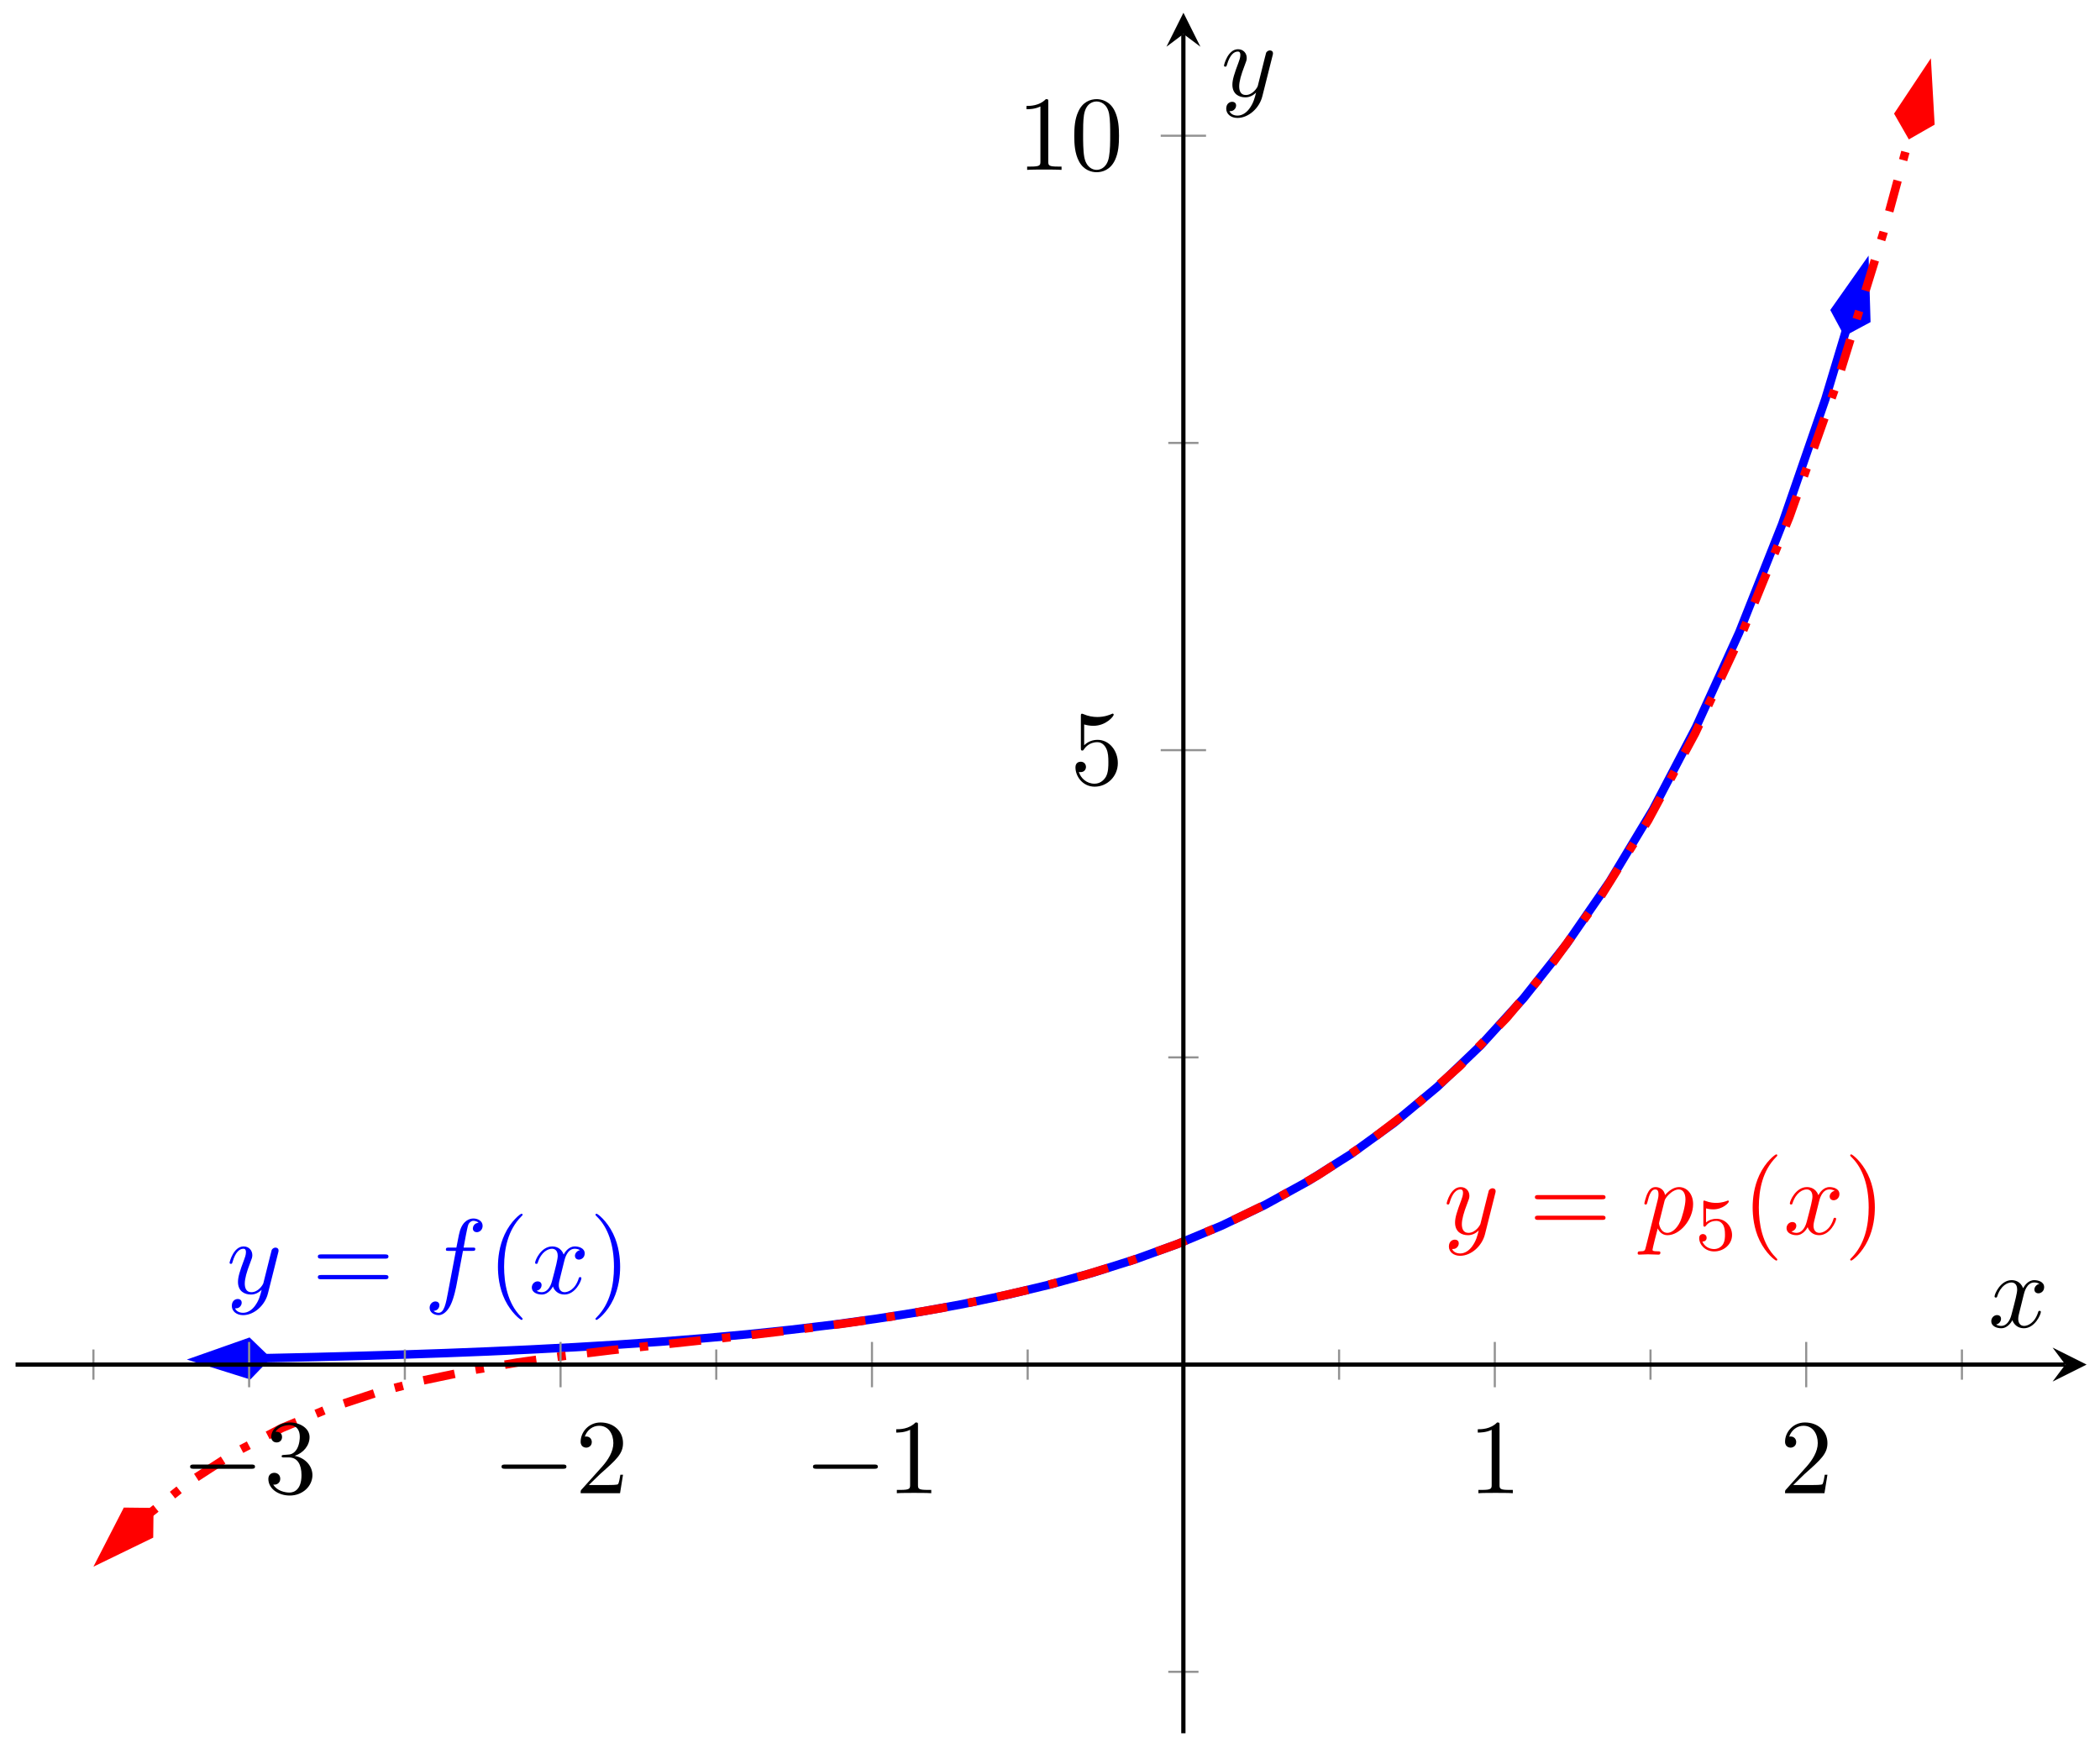 <svg xmlns="http://www.w3.org/2000/svg" xmlns:xlink="http://www.w3.org/1999/xlink" version="1.1" width="197" height="164" viewBox="0 0 197 164">
<defs>
<clipPath id="clip_1">
<path transform="matrix(1,0,0,-1,1.461,162.6)" d="M0 0H194.271V161.396H0Z"/>
</clipPath>
<path id="font_2_4" d="M.486 .381C.49 .395 .49 .397 .49 .404 .49 .422 .476 .431 .461 .431 .451 .431 .435 .425 .426 .41 .424 .405 .416 .374 .412 .356 .405 .33 .398 .303 .392 .276L.347 .096C.343 .081 .3 .011 .234 .011 .183 .011 .172 .055 .172 .092 .172 .138 .189 .2 .223 .288 .239 .329 .243 .34 .243 .36 .243 .405 .211 .442 .161 .442 .066 .442 .029 .297 .029 .288 .029 .278 .039 .278 .041 .278 .051 .278 .052 .28 .057 .296 .084 .39 .124 .42 .158 .42 .166 .42 .183 .42 .183 .388 .183 .363 .173 .337 .166 .318 .126 .212 .108 .155 .108 .108 .108 .019 .171-.011 .23-.011 .269-.011 .303 .006 .331 .034 .318-.018 .306-.067 .266-.12 .24-.154 .202-.183 .156-.183 .142-.183 .097-.18 .08-.141 .096-.141 .109-.141 .123-.129 .133-.12 .143-.107 .143-.088 .143-.057 .116-.053 .106-.053 .083-.053 .05-.069 .05-.118 .05-.168 .094-.205 .156-.205 .259-.205 .362-.114 .39-.001L.486 .381Z"/>
<path id="font_3_8" d="M.687 .327C.702 .327 .721 .327 .721 .347 .721 .367 .702 .367 .688 .367H.089C.075 .367 .056 .367 .056 .347 .056 .327 .075 .327 .09 .327H.687M.688 .133C.702 .133 .721 .133 .721 .153 .721 .173 .702 .173 .687 .173H.09C.075 .173 .056 .173 .056 .153 .056 .133 .075 .133 .089 .133H.688Z"/>
<path id="font_2_1" d="M.367 .4H.453C.473 .4 .483 .4 .483 .42 .483 .431 .473 .431 .456 .431H.373L.394 .545C.398 .566 .412 .637 .418 .649 .427 .668 .444 .683 .465 .683 .469 .683 .495 .683 .514 .665 .47 .661 .46 .626 .46 .611 .46 .588 .478 .576 .497 .576 .523 .576 .552 .598 .552 .636 .552 .682 .506 .705 .465 .705 .431 .705 .368 .687 .338 .588 .332 .567 .329 .557 .305 .431H.236C.217 .431 .206 .431 .206 .412 .206 .4 .215 .4 .234 .4H.3L.225 .005C.207-.092 .19-.183 .138-.183 .134-.183 .109-.183 .09-.165 .136-.162 .145-.126 .145-.111 .145-.088 .127-.076 .108-.076 .082-.076 .053-.098 .053-.136 .053-.181 .097-.205 .138-.205 .193-.205 .233-.146 .251-.108 .283-.045 .306 .076 .307 .083L.367 .4Z"/>
<path id="font_3_1" d="M.331-.24C.331-.237 .331-.235 .314-.218 .189-.092 .157 .097 .157 .25 .157 .424 .195 .598 .318 .723 .331 .735 .331 .737 .331 .74 .331 .747 .327 .75 .321 .75 .311 .75 .221 .682 .162 .555 .111 .445 .099 .334 .099 .25 .099 .172 .11 .051 .165-.062 .225-.185 .311-.25 .321-.25 .327-.25 .331-.247 .331-.24Z"/>
<path id="font_2_3" d="M.334 .302C.34 .328 .363 .42 .433 .42 .438 .42 .462 .42 .483 .407 .455 .402 .435 .377 .435 .353 .435 .337 .446 .318 .473 .318 .495 .318 .527 .336 .527 .376 .527 .428 .468 .442 .434 .442 .376 .442 .341 .389 .329 .366 .304 .432 .25 .442 .221 .442 .117 .442 .06 .313 .06 .288 .06 .278 .07 .278 .072 .278 .08 .278 .083 .28 .085 .289 .119 .395 .185 .42 .219 .42 .238 .42 .273 .411 .273 .353 .273 .322 .256 .255 .219 .115 .203 .053 .168 .011 .124 .011 .118 .011 .095 .011 .074 .024 .099 .029 .121 .05 .121 .078 .121 .105 .099 .113 .084 .113 .054 .113 .029 .087 .029 .055 .029 .009 .079-.011 .123-.011 .189-.011 .225 .059 .228 .065 .24 .028 .276-.011 .336-.011 .439-.011 .496 .118 .496 .143 .496 .153 .487 .153 .484 .153 .475 .153 .473 .149 .471 .142 .438 .035 .37 .011 .338 .011 .299 .011 .283 .043 .283 .077 .283 .099 .289 .121 .3 .165L.334 .302Z"/>
<path id="font_3_2" d="M.289 .25C.289 .328 .278 .449 .223 .562 .163 .685 .077 .75 .067 .75 .061 .75 .057 .746 .057 .74 .057 .737 .057 .735 .076 .717 .174 .618 .231 .459 .231 .25 .231 .079 .194-.097 .07-.223 .057-.235 .057-.237 .057-.24 .057-.246 .061-.25 .067-.25 .077-.25 .167-.182 .226-.055 .277 .055 .289 .166 .289 .25Z"/>
<path id="font_2_2" d="M.045-.122C.037-.156 .035-.163-.009-.163-.021-.163-.032-.163-.032-.182-.032-.19-.027-.194-.019-.194 .008-.194 .037-.191 .065-.191 .098-.191 .132-.194 .164-.194 .169-.194 .182-.194 .182-.174 .182-.163 .172-.163 .158-.163 .108-.163 .108-.156 .108-.147 .108-.135 .15 .028 .157 .053 .17 .024 .198-.011 .249-.011 .365-.011 .49 .135 .49 .282 .49 .376 .433 .442 .357 .442 .307 .442 .259 .406 .226 .367 .216 .421 .173 .442 .136 .442 .09 .442 .071 .403 .062 .385 .044 .351 .031 .291 .031 .288 .031 .278 .041 .278 .043 .278 .053 .278 .054 .279 .06 .301 .077 .372 .097 .42 .133 .42 .15 .42 .164 .412 .164 .374 .164 .351 .161 .34 .157 .323L.045-.122M.221 .312C.228 .339 .255 .367 .273 .382 .308 .413 .337 .42 .354 .42 .394 .42 .418 .385 .418 .326 .418 .267 .385 .152 .367 .114 .333 .044 .285 .011 .248 .011 .182 .011 .169 .094 .169 .1 .169 .102 .169 .104 .172 .116L.221 .312Z"/>
<path id="font_4_1" d="M.155 .559C.206 .546 .236 .546 .252 .546 .384 .546 .462 .636 .462 .651 .462 .662 .455 .665 .45 .665 .448 .665 .446 .665 .442 .662 .418 .653 .365 .633 .291 .633 .263 .633 .21 .635 .145 .66 .135 .665 .133 .665 .132 .665 .119 .665 .119 .654 .119 .638V.343C.119 .325 .119 .313 .135 .313 .144 .313 .145 .315 .155 .327 .198 .383 .259 .391 .294 .391 .354 .391 .381 .343 .386 .335 .404 .301 .41 .263 .41 .205 .41 .175 .41 .116 .38 .072 .355 .036 .312 .012 .263 .012 .198 .012 .131 .048 .106 .114 .144 .111 .163 .136 .163 .163 .163 .206 .126 .214 .113 .214 .111 .214 .063 .214 .063 .16 .063 .07 .145-.02 .265-.02 .393-.02 .505 .075 .505 .201 .505 .314 .419 .419 .295 .419 .251 .419 .199 .408 .155 .37V.559Z"/>
<path id="font_5_1" d="M.659 .23C.676 .23 .694 .23 .694 .25 .694 .27 .676 .27 .659 .27H.118C.101 .27 .083 .27 .083 .25 .083 .23 .101 .23 .118 .23H.659Z"/>
<path id="font_3_6" d="M.29 .352C.372 .379 .43 .449 .43 .528 .43 .61 .342 .666 .246 .666 .145 .666 .069 .606 .069 .53 .069 .497 .091 .478 .12 .478 .151 .478 .171 .5 .171 .529 .171 .579 .124 .579 .109 .579 .14 .628 .206 .641 .242 .641 .283 .641 .338 .619 .338 .529 .338 .517 .336 .459 .31 .415 .28 .367 .246 .364 .221 .363 .213 .362 .189 .36 .182 .36 .174 .359 .167 .358 .167 .348 .167 .337 .174 .337 .191 .337H.235C.317 .337 .354 .269 .354 .17 .354 .034 .285 .006 .241 .006 .198 .006 .123 .022 .088 .081 .123 .076 .154 .098 .154 .136 .154 .172 .127 .192 .098 .192 .074 .192 .042 .178 .042 .134 .042 .043 .135-.022 .244-.022 .366-.022 .457 .068 .457 .17 .457 .253 .394 .331 .29 .352Z"/>
<path id="font_3_5" d="M.127 .077 .233 .18C.389 .318 .449 .372 .449 .472 .449 .586 .359 .666 .237 .666 .124 .666 .05 .574 .05 .485 .05 .429 .1 .429 .103 .429 .12 .429 .155 .441 .155 .482 .155 .508 .137 .534 .102 .534 .094 .534 .092 .534 .089 .533 .112 .598 .166 .635 .224 .635 .315 .635 .358 .554 .358 .472 .358 .392 .308 .313 .253 .251L.061 .037C.05 .026 .05 .024 .05 0H.421L.449 .174H.424C.419 .144 .412 .1 .402 .085 .395 .077 .329 .077 .307 .077H.127Z"/>
<path id="font_3_4" d="M.294 .64C.294 .664 .294 .666 .271 .666 .209 .602 .121 .602 .089 .602V.571C.109 .571 .168 .571 .22 .597V.079C.22 .043 .217 .031 .127 .031H.095V0C.13 .003 .217 .003 .257 .003 .297 .003 .384 .003 .419 0V.031H.387C.297 .031 .294 .042 .294 .079V.64Z"/>
<path id="font_3_7" d="M.449 .2C.449 .319 .367 .419 .259 .419 .211 .419 .168 .403 .132 .368V.564C.152 .558 .185 .551 .217 .551 .34 .551 .41 .642 .41 .655 .41 .661 .407 .666 .4 .666 .399 .666 .397 .666 .392 .663 .372 .654 .323 .634 .256 .634 .216 .634 .17 .641 .123 .662 .115 .665 .113 .665 .111 .665 .101 .665 .101 .657 .101 .641V.344C.101 .326 .101 .318 .115 .318 .122 .318 .124 .321 .128 .327 .139 .343 .176 .397 .257 .397 .309 .397 .334 .351 .342 .333 .358 .296 .36 .257 .36 .207 .36 .172 .36 .112 .336 .07 .312 .031 .275 .006 .229 .006 .156 .006 .099 .058 .082 .117 .085 .116 .088 .115 .099 .115 .132 .115 .149 .14 .149 .164 .149 .188 .132 .213 .099 .213 .085 .213 .05 .206 .05 .16 .05 .074 .119-.022 .231-.022 .347-.022 .449 .073 .449 .2Z"/>
<path id="font_3_3" d="M.46 .32C.46 .4 .455 .48 .42 .554 .374 .65 .292 .666 .25 .666 .19 .666 .117 .64 .076 .547 .044 .478 .039 .4 .039 .32 .039 .245 .043 .155 .084 .079 .127-.002 .2-.022 .249-.022 .303-.022 .379-.001 .423 .094 .455 .163 .46 .241 .46 .32M.249-0C.21-0 .151 .025 .133 .121 .122 .181 .122 .273 .122 .332 .122 .396 .122 .462 .13 .516 .149 .635 .224 .644 .249 .644 .282 .644 .348 .626 .367 .527 .377 .471 .377 .395 .377 .332 .377 .257 .377 .189 .366 .125 .351 .03 .294-0 .249-0Z"/>
</defs>
<g clip-path="url(#clip_1)">
<path transform="matrix(1,0,0,-1,1.461,162.6)" stroke-width=".797" stroke-linecap="butt" stroke-miterlimit="10" stroke-linejoin="miter" fill="none" stroke="#0000ff" d="M23.393 35.181 20.112 35.125 24.157 35.205 28.202 35.297 32.247 35.403 36.292 35.524 40.337 35.663 44.382 35.823 48.427 36.007 52.472 36.218 56.517 36.46 60.562 36.739 64.607 37.06 68.652 37.428 72.697 37.85 76.742 38.335 80.787 38.892 84.832 39.53 88.877 40.266 92.922 41.109 96.966 42.078 101.011 43.191 105.056 44.469 109.101 45.937 113.146 47.623 117.191 49.558 121.236 51.782 125.281 54.336 129.326 57.269 133.371 60.636 137.416 64.505 141.461 68.949 145.506 74.051 149.551 79.912 153.596 86.643 157.641 94.374 161.686 103.252 165.731 113.449 169.776 125.159 171.711 131.594"/>
<path transform="matrix(-1,.017,.017,1,25.419,127.408)" d="M6.63 0 2.08 1.517 .564 0 2.08-1.517Z" fill="#0000ff"/>
<path transform="matrix(-1,.017,.017,1,25.419,127.408)" stroke-width=".797" stroke-linecap="butt" stroke-miterlimit="10" stroke-linejoin="miter" fill="none" stroke="#0000ff" d="M6.63 0 2.08 1.517 .564 0 2.08-1.517Z"/>
<path transform="matrix(.288,-.958,-.958,-.288,173.018,31.539)" d="M6.63 0 2.08 1.517 .564 0 2.08-1.517Z" fill="#0000ff"/>
<path transform="matrix(.288,-.958,-.958,-.288,173.018,31.539)" stroke-width=".797" stroke-linecap="butt" stroke-miterlimit="10" stroke-linejoin="miter" fill="none" stroke="#0000ff" d="M6.63 0 2.08 1.517 .564 0 2.08-1.517Z"/>
<use data-text="y" xlink:href="#font_2_4" transform="matrix(9.963,0,0,-9.963,21.249,121.333)" fill="#0000ff"/>
<use data-text="=" xlink:href="#font_3_8" transform="matrix(9.963,0,0,-9.963,29.258,121.333)" fill="#0000ff"/>
<use data-text="f" xlink:href="#font_2_1" transform="matrix(9.963,0,0,-9.963,39.775,121.333)" fill="#0000ff"/>
<use data-text="(" xlink:href="#font_3_1" transform="matrix(9.963,0,0,-9.963,45.725,121.333)" fill="#0000ff"/>
<use data-text="x" xlink:href="#font_2_3" transform="matrix(9.963,0,0,-9.963,49.6,121.333)" fill="#0000ff"/>
<use data-text=")" xlink:href="#font_3_2" transform="matrix(9.963,0,0,-9.963,55.295,121.333)" fill="#0000ff"/>
<path transform="matrix(1,0,0,-1,1.461,162.6)" stroke-width=".797" stroke-linecap="butt" stroke-dasharray="2.989,1.993,.797,1.993" stroke-miterlimit="10" stroke-linejoin="miter" fill="none" stroke="#ff0000" d="M12.541 20.746 11.723 19.946 16.142 23.476 20.562 26.336 24.981 28.637 29.401 30.476 33.82 31.939 38.24 33.101 42.659 34.029 47.079 34.78 51.498 35.403 55.918 35.941 60.337 36.43 64.757 36.903 69.176 37.386 73.596 37.905 78.015 38.48 82.435 39.132 86.854 39.883 91.274 40.751 95.693 41.758 100.113 42.93 104.532 44.293 108.952 45.879 113.371 47.724 117.791 49.869 122.21 52.366 126.63 55.269 131.049 58.645 135.469 62.569 139.888 67.127 144.308 72.415 148.727 78.542 153.147 85.631 157.566 93.82 161.986 103.258 166.405 114.115 170.825 126.574 175.244 140.838 177.745 150.057"/>
<path transform="matrix(-.715,.699,.699,.715,14.405,141.459)" d="M6.63 0 2.08 1.517 .564 0 2.08-1.517Z" fill="#ff0000"/>
<path transform="matrix(-.715,.699,.699,.715,14.405,141.459)" stroke-width=".797" stroke-linecap="butt" stroke-miterlimit="10" stroke-linejoin="miter" fill="none" stroke="#ff0000" d="M6.63 0 2.08 1.517 .564 0 2.08-1.517Z"/>
<path transform="matrix(.262,-.965,-.965,-.262,179.068,13.08)" d="M6.63 0 2.08 1.517 .564 0 2.08-1.517Z" fill="#ff0000"/>
<path transform="matrix(.262,-.965,-.965,-.262,179.068,13.08)" stroke-width=".797" stroke-linecap="butt" stroke-miterlimit="10" stroke-linejoin="miter" fill="none" stroke="#ff0000" d="M6.63 0 2.08 1.517 .564 0 2.08-1.517Z"/>
<use data-text="y" xlink:href="#font_2_4" transform="matrix(9.963,0,0,-9.963,135.422,115.766)" fill="#ff0000"/>
<use data-text="=" xlink:href="#font_3_8" transform="matrix(9.963,0,0,-9.963,143.431,115.766)" fill="#ff0000"/>
<use data-text="p" xlink:href="#font_2_2" transform="matrix(9.963,0,0,-9.963,153.948,115.766)" fill="#ff0000"/>
<use data-text="5" xlink:href="#font_4_1" transform="matrix(6.974,0,0,-6.974,158.961,117.26)" fill="#ff0000"/>
<use data-text="(" xlink:href="#font_3_1" transform="matrix(9.963,0,0,-9.963,163.43,115.766)" fill="#ff0000"/>
<use data-text="x" xlink:href="#font_2_3" transform="matrix(9.963,0,0,-9.963,167.305,115.766)" fill="#ff0000"/>
<use data-text=")" xlink:href="#font_3_2" transform="matrix(9.963,0,0,-9.963,172.999,115.766)" fill="#ff0000"/>
</g>
<path transform="matrix(1,0,0,-1,1.461,162.6)" stroke-width=".199" stroke-linecap="butt" stroke-miterlimit="10" stroke-linejoin="miter" fill="none" stroke="#929292" d="M7.303 33.168V36.002M36.517 33.168V36.002M65.731 33.168V36.002M94.944 33.168V36.002M124.158 33.168V36.002M153.372 33.168V36.002M182.585 33.168V36.002"/>
<path transform="matrix(1,0,0,-1,1.461,162.6)" stroke-width=".199" stroke-linecap="butt" stroke-miterlimit="10" stroke-linejoin="miter" fill="none" stroke="#929292" d="M21.91 32.459V36.71M51.124 32.459V36.71M80.338 32.459V36.71M138.765 32.459V36.71M167.978 32.459V36.71"/>
<path transform="matrix(1,0,0,-1,1.461,162.6)" stroke-width=".199" stroke-linecap="butt" stroke-miterlimit="10" stroke-linejoin="miter" fill="none" stroke="#929292" d="M108.134 5.764H110.969M108.134 63.405H110.969M108.134 121.047H110.969"/>
<path transform="matrix(1,0,0,-1,1.461,162.6)" stroke-width=".199" stroke-linecap="butt" stroke-miterlimit="10" stroke-linejoin="miter" fill="none" stroke="#929292" d="M107.425 92.226H111.677M107.425 149.867H111.677"/>
<path transform="matrix(1,0,0,-1,1.461,162.6)" stroke-width=".399" stroke-linecap="butt" stroke-miterlimit="10" stroke-linejoin="miter" fill="none" stroke="#000000" d="M0 34.585H192.278"/>
<path transform="matrix(1,0,0,-1,193.749,128.014)" d="M1.993 0-1.196 1.594 0 0-1.196-1.594"/>
<path transform="matrix(1,0,0,-1,1.461,162.6)" stroke-width=".399" stroke-linecap="butt" stroke-miterlimit="10" stroke-linejoin="miter" fill="none" stroke="#000000" d="M109.551 0V159.403"/>
<path transform="matrix(0,-1,-1,-0,111.018,3.189)" d="M1.993 0-1.196 1.594 0 0-1.196-1.594"/>
<use data-text="&#x2212;" xlink:href="#font_5_1" transform="matrix(9.963,0,0,-9.963,17.007,140.08)"/>
<use data-text="3" xlink:href="#font_3_6" transform="matrix(9.963,0,0,-9.963,24.756,140.08)"/>
<use data-text="&#x2212;" xlink:href="#font_5_1" transform="matrix(9.963,0,0,-9.963,46.222,140.08)"/>
<use data-text="2" xlink:href="#font_3_5" transform="matrix(9.963,0,0,-9.963,53.972,140.08)"/>
<use data-text="&#x2212;" xlink:href="#font_5_1" transform="matrix(9.963,0,0,-9.963,75.437,140.08)"/>
<use data-text="1" xlink:href="#font_3_4" transform="matrix(9.963,0,0,-9.963,83.186,140.08)"/>
<use data-text="1" xlink:href="#font_3_4" transform="matrix(9.963,0,0,-9.963,137.742,140.08)"/>
<use data-text="2" xlink:href="#font_3_5" transform="matrix(9.963,0,0,-9.963,166.957,140.08)"/>
<use data-text="5" xlink:href="#font_3_7" transform="matrix(9.963,0,0,-9.963,100.39,73.58)"/>
<use data-text="1" xlink:href="#font_3_4" transform="matrix(9.963,0,0,-9.963,95.409,15.936)"/>
<use data-text="0" xlink:href="#font_3_3" transform="matrix(9.963,0,0,-9.963,100.39,15.936)"/>
<use data-text="x" xlink:href="#font_2_3" transform="matrix(9.963,0,0,-9.963,186.51,124.496)"/>
<use data-text="y" xlink:href="#font_2_4" transform="matrix(9.963,0,0,-9.963,114.534,9.022)"/>
</svg>

